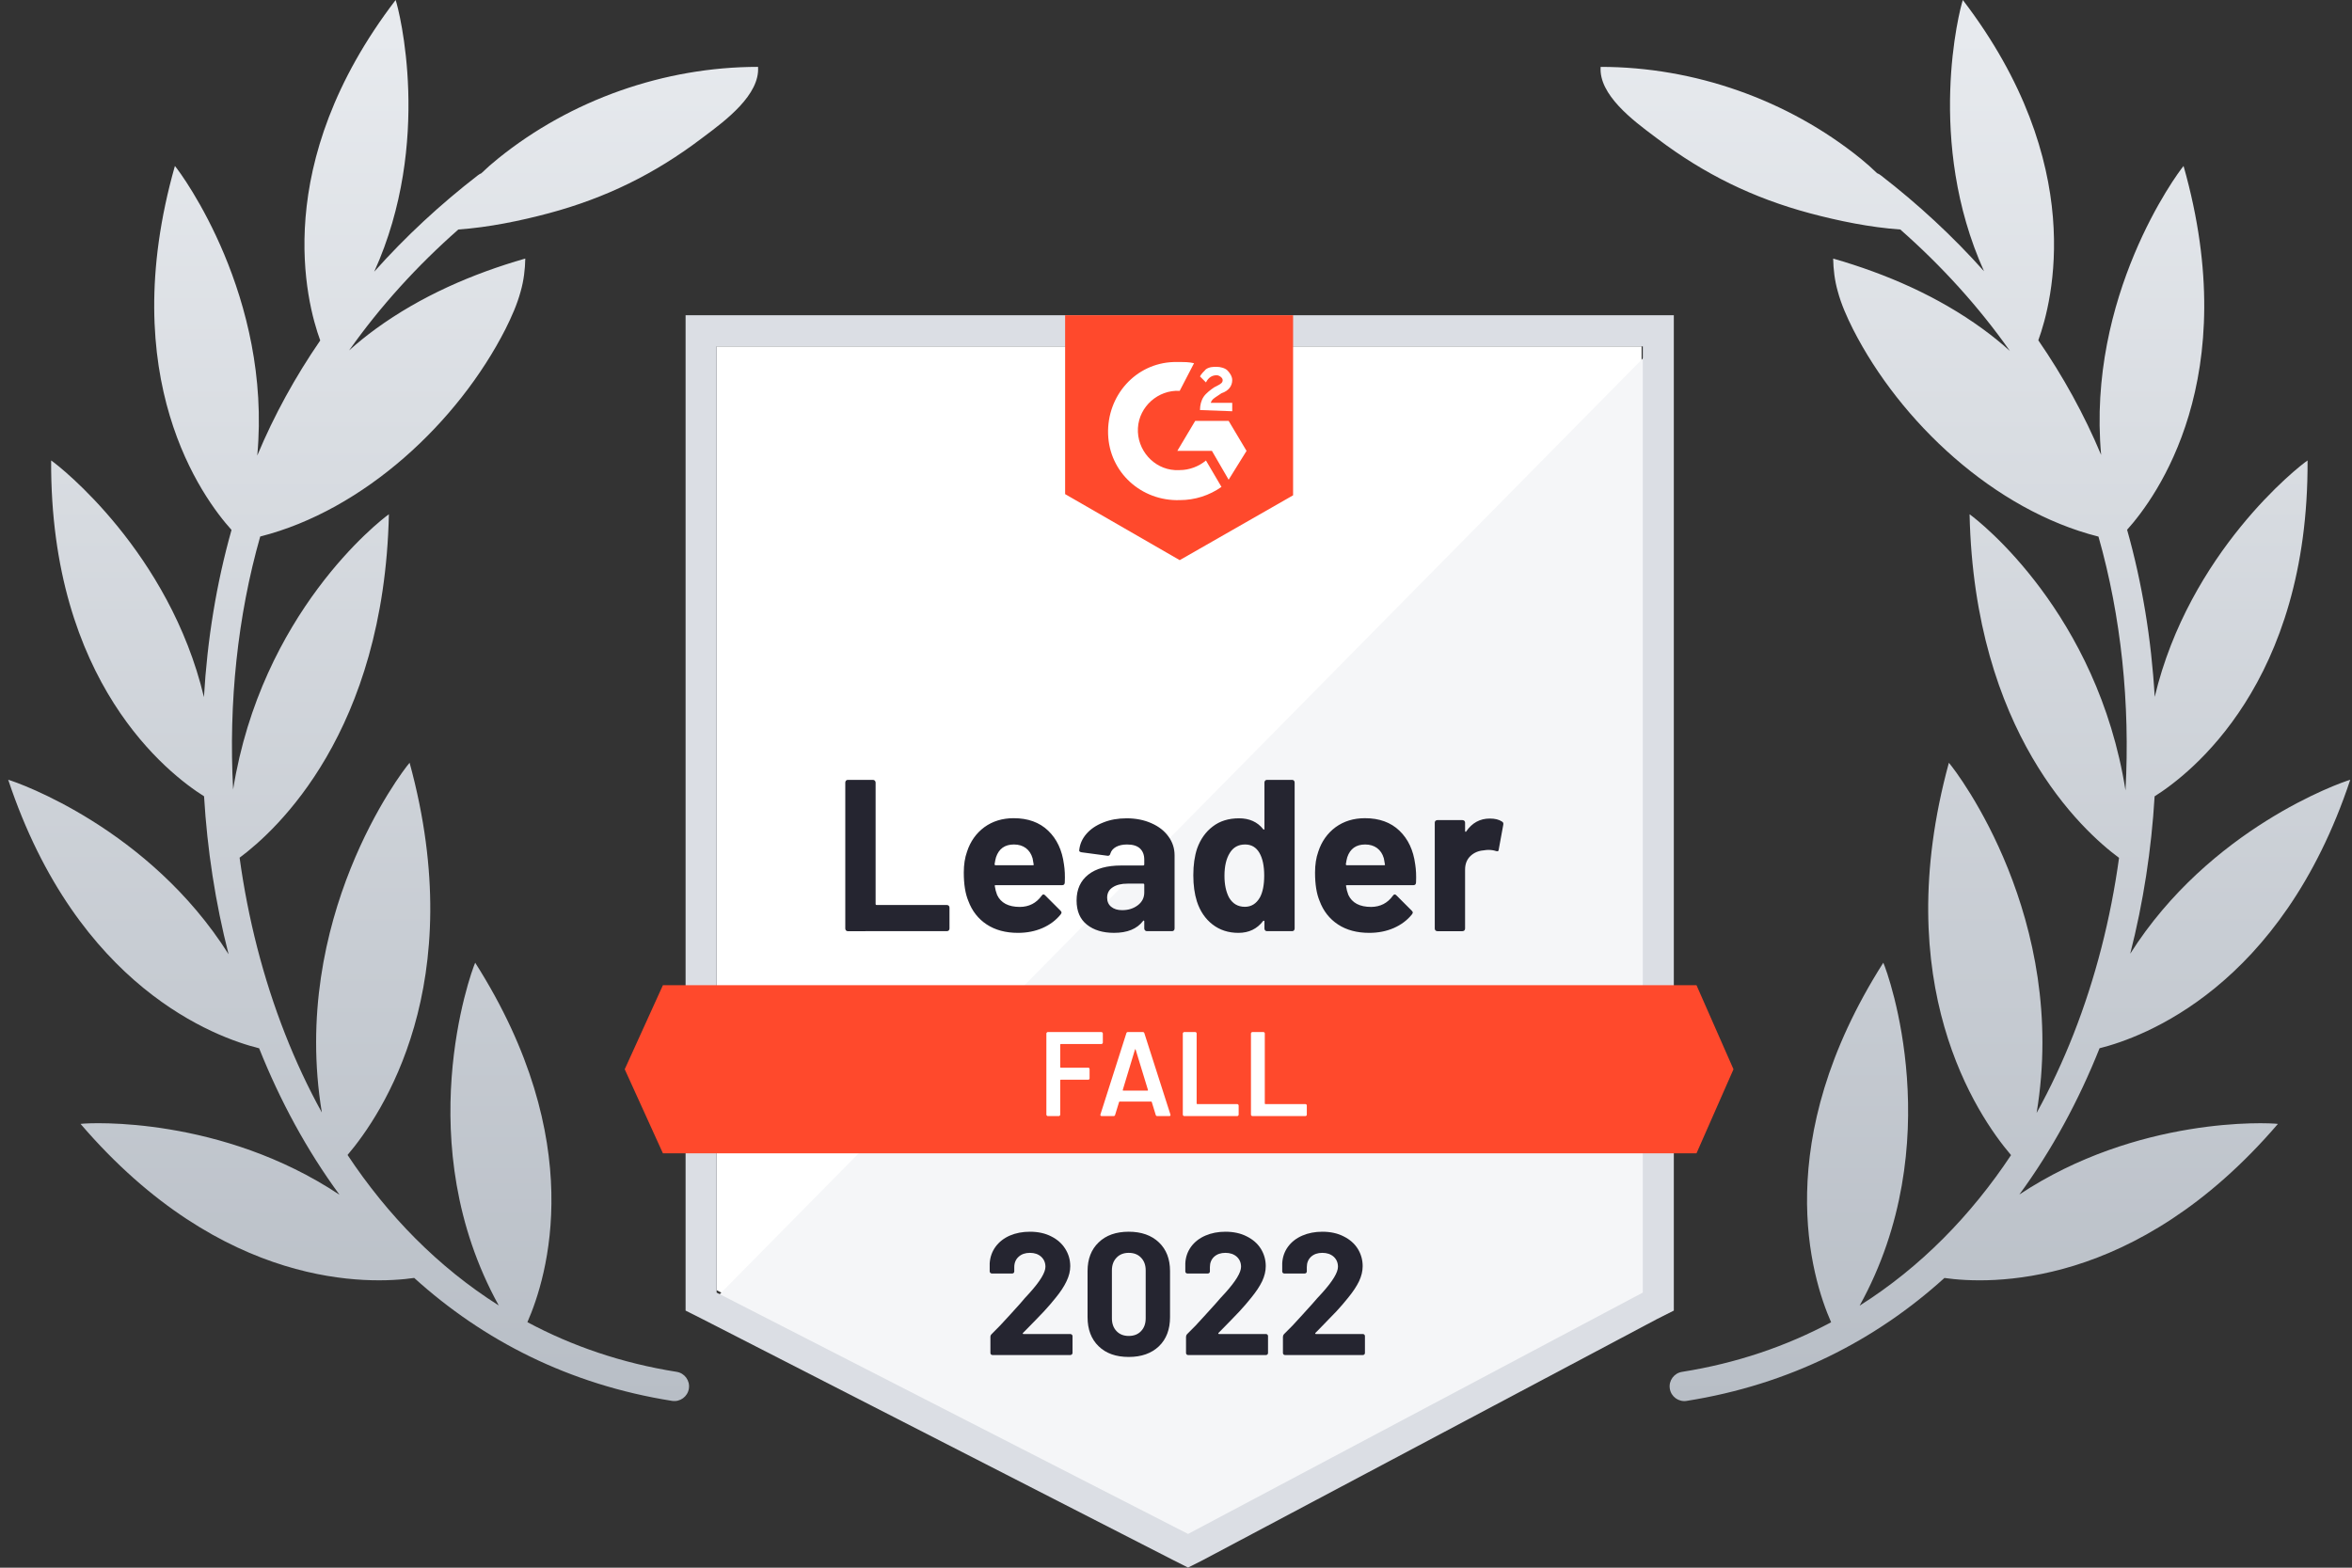 <?xml version="1.0" encoding="UTF-8"?> <svg xmlns="http://www.w3.org/2000/svg" xmlns:xlink="http://www.w3.org/1999/xlink" fill="none" height="160" viewBox="0 0 240 160" width="240"><rect x="0" y="0" width="240" height="160" fill="#333333" stroke="none"/><linearGradient id="a"><stop offset="0" stop-color="#b8bec6"></stop><stop offset="1" stop-color="#e7eaee"></stop></linearGradient><linearGradient id="b" gradientUnits="userSpaceOnUse" x1="26.882" x2="26.882" xlink:href="#a" y1="142.986" y2="3.433"></linearGradient><linearGradient id="c" gradientUnits="userSpaceOnUse" x1="189.36" x2="189.36" xlink:href="#a" y1="142.986" y2="3.433"></linearGradient><path d="m73.125 131.679 48.106 24.632 46.279-24.632v-96.323h-94.385z" fill="#fff"></path><path d="m168.484 35.724-96.334 97.67 49.933 24.877 46.401-23.896z" fill="#f5f6f8"></path><path d="m69.958 67.463v66.299l1.705.858 48.106 24.632 1.461.735 1.462-.735 46.4-24.632 1.706-.858v-101.592h-100.84zm3.167 64.46v-96.568h94.507v96.568l-46.401 24.632z" fill="#dbdee4"></path><path d="m120.378 36.949c.487 0 .974 0 1.461.122l-1.461 2.819c-2.192-.122-4.141 1.593-4.263 3.799-.121 2.206 1.584 4.167 3.776 4.289h.487c.974 0 1.949-.368 2.679-.98l1.583 2.696c-1.217.858-2.679 1.348-4.262 1.348-3.897.123-7.185-2.818-7.307-6.74-.122-3.921 2.801-7.23 6.698-7.353zm4.993 6.005 1.827 3.064-1.827 2.941-1.705-2.941h-3.532l1.827-3.064zm-2.923-1.103c0-.49.122-.98.366-1.348.243-.368.73-.735 1.096-.98l.243-.123c.487-.245.609-.368.609-.613s-.365-.49-.609-.49c-.487 0-.852.245-1.096.735l-.609-.613c.122-.245.366-.49.609-.735.366-.245.731-.245 1.096-.245.366 0 .853.122 1.096.368.244.245.488.613.488.98 0 .613-.366 1.103-1.097 1.348l-.365.245c-.365.245-.609.368-.731.735h2.193v.858zm-2.07 15.318 11.57-6.617v-18.382h-23.262v18.26zm52.734 43.382h-105.468l-3.897 8.579 3.897 8.578h105.468l3.775-8.578z" fill="#ff492c"></path><path d="m86.51 95.037c-.073 0-.134-.025-.183-.073-.049-.057-.073-.122-.073-.196v-14.902c0-.073.024-.139.073-.196.049-.049.11-.074.183-.074h2.57c.073 0 .134.025.183.074.057.057.085.122.085.196v12.39c0 .073.036.11.11.11h7.161c.073 0 .138.025.195.073.049.057.073.123.073.196v2.132c0 .074-.024.139-.073.196-.057.049-.122.073-.195.073zm22.055-6.838c.09.555.118 1.181.086 1.875-.009.18-.102.27-.281.27h-6.771c-.089 0-.118.037-.085.11.04.294.118.588.231.882.382.817 1.157 1.226 2.326 1.226.934-.008 1.673-.388 2.217-1.14.057-.09.122-.135.195-.135.048 0 .101.029.158.086l1.571 1.569c.073.073.11.139.11.196 0 .033-.029.094-.086.184-.479.596-1.1 1.062-1.863 1.397-.755.327-1.587.49-2.497.49-1.258 0-2.322-.286-3.19-.858-.869-.572-1.494-1.373-1.876-2.402-.308-.735-.463-1.699-.463-2.892 0-.809.11-1.52.329-2.132.341-1.046.93-1.879 1.766-2.5.844-.613 1.843-.919 2.996-.919 1.461 0 2.635.425 3.52 1.274s1.421 1.989 1.607 3.419zm-5.103-2.01c-.925 0-1.534.433-1.826 1.299-.057.196-.106.433-.147.711 0 .073.037.11.11.11h3.788c.089 0 .117-.037.085-.11-.073-.425-.11-.629-.11-.613-.13-.441-.357-.784-.682-1.029-.333-.245-.739-.368-1.218-.368zm11.485-2.672c.95 0 1.798.168 2.545.502.747.327 1.328.78 1.742 1.36.414.572.621 1.209.621 1.912v7.475c0 .074-.024.139-.073.196-.049.049-.11.073-.183.073h-2.57c-.073 0-.134-.025-.182-.073-.057-.057-.085-.122-.085-.196v-.723c0-.041-.013-.069-.037-.086-.032-.016-.061-.004-.085.037-.617.809-1.604 1.213-2.96 1.213-1.144 0-2.066-.278-2.764-.833-.707-.556-1.06-1.381-1.06-2.475 0-1.127.398-2.006 1.194-2.635.787-.621 1.912-.931 3.373-.931h2.229c.073 0 .11-.037.11-.11v-.49c0-.482-.147-.862-.439-1.14-.292-.27-.731-.404-1.315-.404-.447 0-.82.082-1.121.245-.3.163-.495.392-.584.686-.041.163-.134.237-.28.221l-2.655-.355c-.179-.033-.26-.098-.244-.196.057-.621.301-1.181.731-1.679.43-.498 1.003-.886 1.717-1.164.706-.286 1.498-.429 2.375-.429zm-.439 9.375c.626 0 1.157-.167 1.596-.502.438-.335.658-.768.658-1.299v-.797c0-.073-.037-.11-.11-.11h-1.571c-.658 0-1.173.127-1.547.38-.373.245-.56.596-.56 1.054 0 .4.138.711.414.931.276.229.65.343 1.12.343zm14.517-13.027c0-.073.025-.139.074-.196.048-.049.109-.074.182-.074h2.57c.073 0 .134.025.183.074.048.057.073.122.073.196v14.902c0 .074-.025.139-.073.196-.049.049-.11.073-.183.073h-2.57c-.073 0-.134-.025-.182-.073-.049-.057-.074-.122-.074-.196v-.723c0-.041-.016-.065-.048-.073-.033-.008-.061 0-.086.025-.617.809-1.457 1.213-2.521 1.213-1.023 0-1.903-.286-2.642-.858s-1.271-1.356-1.596-2.353c-.243-.768-.365-1.659-.365-2.672 0-1.046.13-1.957.39-2.733.341-.948.872-1.695 1.595-2.243.723-.556 1.616-.833 2.679-.833 1.056 0 1.876.368 2.46 1.103.025.049.053.065.086.049.032-.016.048-.045.048-.086zm-.462 11.728c.292-.539.438-1.283.438-2.23 0-.98-.162-1.752-.487-2.316-.333-.572-.82-.858-1.462-.858-.69 0-1.209.286-1.558.858-.366.58-.548 1.36-.548 2.341 0 .882.154 1.618.462 2.206.366.637.906.956 1.62.956.658 0 1.169-.319 1.535-.956zm15.844-3.394c.089.555.118 1.181.085 1.875-.008.18-.101.27-.28.27h-6.771c-.089 0-.118.037-.085.11.04.294.117.588.231.882.382.817 1.157 1.226 2.326 1.226.934-.008 1.673-.388 2.217-1.14.057-.09.121-.135.195-.135.048 0 .101.029.158.086l1.571 1.569c.073.073.11.139.11.196 0 .033-.029.094-.086.184-.479.596-1.1 1.062-1.863 1.397-.755.327-1.587.49-2.497.49-1.258 0-2.322-.286-3.19-.858-.869-.572-1.494-1.373-1.876-2.402-.309-.735-.463-1.699-.463-2.892 0-.809.11-1.52.329-2.132.341-1.046.93-1.879 1.766-2.5.844-.613 1.843-.919 2.996-.919 1.461 0 2.635.425 3.52 1.274s1.42 1.989 1.607 3.419zm-5.103-2.01c-.925 0-1.534.433-1.827 1.299-.056.196-.105.433-.146.711 0 .073.037.11.11.11h3.787c.09 0 .118-.037.086-.11-.073-.425-.11-.629-.11-.613-.13-.441-.357-.784-.682-1.029-.333-.245-.739-.368-1.218-.368zm12.715-2.647c.528 0 .942.102 1.242.306.122.065.166.176.134.331l-.463 2.525c-.008.172-.109.221-.304.147-.219-.073-.475-.11-.768-.11-.113 0-.272.016-.474.049-.528.041-.975.233-1.34.576-.365.351-.548.813-.548 1.385v6.017c0 .074-.025.139-.073.196-.057.049-.122.073-.195.073h-2.558c-.073 0-.138-.025-.194-.073-.049-.057-.074-.122-.074-.196v-10.809c0-.073.025-.135.074-.184.056-.049.121-.073.194-.073h2.558c.073 0 .138.025.195.073.048.049.073.11.073.184v.846c0 .041.012.069.036.086.033.016.057.008.073-.025.601-.882 1.405-1.323 2.412-1.323z" fill="#252530"></path><path d="m112.535 106.409c0 .041-.016.074-.049.098-.024.033-.057.049-.097.049h-4.141c-.041 0-.061.021-.061.062v2.291c0 .041.02.061.061.061h2.789c.041 0 .077.013.11.037.024.033.036.07.036.111v.931c0 .041-.012.078-.036.11-.033.025-.069.037-.11.037h-2.789c-.041 0-.061.02-.061.061v3.505c0 .041-.016.074-.049.098-.024.033-.056.049-.097.049h-1.12c-.041 0-.074-.016-.098-.049-.032-.024-.049-.057-.049-.098v-8.284c0-.041.017-.074.049-.098.024-.033.057-.049.098-.049h5.468c.04 0 .073.016.097.049.033.024.049.057.049.098zm5.553 7.5c-.081 0-.134-.041-.158-.122l-.402-1.312c-.016-.032-.036-.049-.061-.049h-3.215c-.024 0-.045.017-.061.049l-.402 1.312c-.024.081-.077.122-.158.122h-1.218c-.049 0-.085-.016-.109-.049-.025-.024-.029-.065-.013-.122l2.643-8.285c.024-.081.077-.122.158-.122h1.523c.081 0 .134.041.158.122l2.655 8.285c.008.016.012.036.012.061 0 .073-.044.11-.134.11zm-3.519-2.671c-.008.049.008.073.048.073h2.473c.048 0 .065-.024.048-.073l-1.254-4.106c-.008-.032-.02-.049-.036-.049-.017 0-.029.017-.037.049zm6.272 2.671c-.041 0-.073-.016-.098-.049-.032-.024-.048-.057-.048-.098v-8.284c0-.041.016-.074.048-.098.025-.033.057-.049.098-.049h1.12c.041 0 .077.016.11.049.024.024.036.057.036.098v7.144c0 .041.021.062.061.062h4.08c.041 0 .073.016.098.049.032.024.048.057.048.098v.931c0 .041-.016.074-.048.098-.025.033-.057.049-.098.049zm6.954 0c-.041 0-.073-.016-.098-.049-.032-.024-.048-.057-.048-.098v-8.284c0-.041.016-.074.048-.098.025-.033.057-.049.098-.049h1.12c.041 0 .077.016.11.049.024.024.036.057.036.098v7.144c0 .041.021.062.061.062h4.08c.041 0 .077.016.11.049.024.024.036.057.036.098v.931c0 .041-.012.074-.036.098-.033.033-.069.049-.11.049z" fill="#fff"></path><path d="m104.387 136.041c-.024.025-.032.049-.024.074.016.024.04.037.073.037h4.786c.057 0 .106.02.146.061.049.041.073.09.073.147v1.728c0 .057-.024.106-.073.147-.04.041-.089.061-.146.061h-7.94c-.065 0-.118-.02-.159-.061-.04-.041-.061-.09-.061-.147v-1.642c0-.106.037-.196.11-.27.576-.564 1.165-1.18 1.766-1.85s.978-1.087 1.132-1.25c.325-.392.658-.768.999-1.128 1.072-1.193 1.608-2.079 1.608-2.659 0-.417-.146-.76-.439-1.029-.292-.262-.674-.393-1.145-.393-.47 0-.852.131-1.144.393-.301.269-.451.625-.451 1.066v.441c0 .057-.02.106-.061.147-.04.041-.089.061-.146.061h-2.083c-.056 0-.105-.02-.146-.061-.048-.041-.073-.09-.073-.147v-.833c.041-.638.244-1.205.609-1.704.366-.49.849-.866 1.449-1.127.609-.262 1.291-.392 2.046-.392.837 0 1.563.159 2.18.478.618.31 1.092.731 1.425 1.262.341.539.512 1.131.512 1.777 0 .498-.126 1.009-.378 1.532-.243.522-.613 1.086-1.108 1.691-.365.457-.759.915-1.181 1.372-.422.45-1.052 1.099-1.888 1.949zm10.79 2.451c-1.299 0-2.322-.363-3.069-1.09-.755-.727-1.132-1.72-1.132-2.978v-4.694c0-1.234.377-2.21 1.132-2.929.747-.727 1.77-1.09 3.069-1.09 1.291 0 2.318.363 3.082 1.09.755.719 1.132 1.695 1.132 2.929v4.694c0 1.258-.377 2.251-1.132 2.978-.764.727-1.791 1.09-3.082 1.09zm0-2.144c.528 0 .946-.164 1.255-.49.316-.327.475-.764.475-1.312v-4.889c0-.54-.159-.973-.475-1.299-.309-.327-.727-.491-1.255-.491-.519 0-.933.164-1.242.491-.316.326-.475.759-.475 1.299v4.889c0 .548.159.985.475 1.312.309.326.723.49 1.242.49zm9.159-.307c-.025.025-.029.049-.012.074.008.024.032.037.073.037h4.786c.057 0 .105.02.146.061s.061.09.061.147v1.728c0 .057-.02.106-.061.147s-.089.061-.146.061h-7.953c-.057 0-.105-.02-.146-.061s-.061-.09-.061-.147v-1.642c0-.106.033-.196.098-.27.584-.564 1.173-1.18 1.766-1.85.6-.67.978-1.087 1.132-1.25.333-.392.67-.768 1.011-1.128 1.072-1.193 1.608-2.079 1.608-2.659 0-.417-.147-.76-.439-1.029-.3-.262-.686-.393-1.157-.393s-.852.131-1.145.393c-.292.269-.438.625-.438 1.066v.441c0 .057-.02.106-.061.147s-.093.061-.158.061h-2.083c-.057 0-.105-.02-.146-.061s-.061-.09-.061-.147v-.833c.033-.638.232-1.205.597-1.704.365-.49.852-.866 1.461-1.127.609-.262 1.287-.392 2.034-.392.836 0 1.563.159 2.18.478.625.31 1.104.731 1.437 1.262.333.539.5 1.131.5 1.777 0 .498-.122 1.009-.366 1.532-.251.522-.625 1.086-1.12 1.691-.366.457-.759.915-1.182 1.372-.422.45-1.051 1.099-1.887 1.949zm9.889 0c-.024.025-.029.049-.012.074.008.024.032.037.073.037h4.786c.057 0 .106.02.146.061.041.041.061.09.061.147v1.728c0 .057-.02.106-.061.147-.04.041-.089.061-.146.061h-7.953c-.057 0-.105-.02-.146-.061-.04-.041-.061-.09-.061-.147v-1.642c0-.106.033-.196.098-.27.584-.564 1.173-1.18 1.766-1.85.6-.67.978-1.087 1.132-1.25.333-.392.67-.768 1.011-1.128 1.072-1.193 1.608-2.079 1.608-2.659 0-.417-.146-.76-.439-1.029-.3-.262-.686-.393-1.157-.393s-.852.131-1.145.393c-.292.269-.438.625-.438 1.066v.441c0 .057-.02.106-.061.147-.04.041-.093.061-.158.061h-2.083c-.057 0-.105-.02-.146-.061-.04-.041-.061-.09-.061-.147v-.833c.033-.638.232-1.205.597-1.704.365-.49.852-.866 1.461-1.127.609-.262 1.287-.392 2.034-.392.837 0 1.563.159 2.18.478.625.31 1.104.731 1.437 1.262.333.539.5 1.131.5 1.777 0 .498-.122 1.009-.366 1.532-.251.522-.625 1.086-1.12 1.691-.366.457-.759.915-1.181 1.372-.423.45-1.052 1.099-1.888 1.949z" fill="#252530"></path><g clip-rule="evenodd" fill-rule="evenodd"><path d="m38.188 27.726c3.207-3.602 6.768-6.893 10.582-9.84.108-.083.224-.15.344-.2.541-.524 1.11-1.023 1.709-1.503 7.427-6.002 16.966-9.359 26.527-9.359.21 2.84-3.322 5.48-5.455 7.074-.121.091-.238.178-.349.262-4.758 3.601-9.739 6.047-15.543 7.603-2.922.78-6.141 1.442-9.233 1.659-4.186 3.686-7.955 7.82-11.148 12.343.863-.775 1.778-1.516 2.747-2.22 4.558-3.312 9.806-5.602 15.232-7.158-.022 1.111-.156 2.245-.467 3.334-.356 1.334-.934 2.623-1.556 3.868-4.827 9.482-14.415 18.477-25.026 21.168-2.31 8.119-3.235 16.974-2.765 25.814 2.894-18 14.898-27.383 15.896-28.087-.496 22.207-11.434 32.232-15.234 35.053.851 6.193 2.397 12.281 4.644 18 1.087 2.768 2.336 5.446 3.747 8.004-3.245-19.78 8.082-34.697 8.956-35.693 6.176 22.589-2.827 35.908-6.332 40.029 4.085 6.16 9.226 11.436 15.426 15.357-9.109-16.508-2.902-33.855-2.402-34.979 11.59 18.226 7.361 32.069 5.328 36.685 4.559 2.441 9.636 4.185 15.23 5.071.818.129 1.377.898 1.247 1.716s-.898 1.376-1.716 1.247c-10.517-1.665-19.281-6.182-26.311-12.548-4.469.642-19.485 1.261-34.047-15.721 1.039-.141 14.387-.77 26.423 7.231-3.336-4.546-6.068-9.598-8.201-14.948-4.381-1.087-18.536-6.169-25.604-27.406 1.035.291 14.403 5.002 22.487 17.808-1.345-5.255-2.179-10.681-2.502-16.121-3.614-2.272-15.718-11.579-15.604-34.276.892.6 12.07 9.386 15.593 24.154.338-5.858 1.276-11.614 2.814-17.064-2.934-3.251-11.943-15.441-5.778-37.145.723.856 9.894 13.348 8.405 29.553 1.731-4.145 3.899-8.069 6.425-11.745-1.434-3.919-5.125-17.979 7.694-34.747.35.994 3.811 14.474-2.183 27.726z" fill="url(#b)"></path><path d="m202.451 27.681c-3.196-3.584-6.743-6.86-10.542-9.795-.115-.089-.239-.159-.368-.209-.536-.52-1.097-1.016-1.683-1.493-7.426-6.002-16.965-9.359-26.527-9.359-.21 2.84 3.322 5.48 5.455 7.074.121.091.238.178.349.262 4.758 3.601 9.739 6.047 15.543 7.603 2.921.78 6.139 1.442 9.23 1.659 4.202 3.7 7.985 7.853 11.185 12.397-.879-.795-1.814-1.553-2.805-2.273-4.558-3.312-9.806-5.602-15.231-7.158.022 1.111.155 2.245.467 3.334.355 1.334.933 2.623 1.556 3.868 4.831 9.489 14.429 18.49 25.05 21.174 2.316 8.146 3.24 17.032 2.758 25.902-2.868-18.061-14.912-27.475-15.911-28.181.496 22.242 11.468 32.264 15.252 35.066-.851 6.188-2.397 12.271-4.642 17.987-1.093 2.782-2.349 5.473-3.768 8.043 3.28-19.8-8.08-34.736-8.954-35.732-6.182 22.613 2.846 35.936 6.343 40.042-4.091 6.164-9.24 11.443-15.449 15.363 9.127-16.513 2.933-33.874 2.413-34.998-11.598 18.238-7.356 32.087-5.324 36.693-4.555 2.437-9.626 4.178-15.213 5.063-.819.129-1.377.898-1.247 1.716.129.818.897 1.376 1.716 1.247 10.515-1.664 19.278-6.18 26.307-12.546 4.491.642 19.487 1.237 34.029-15.723-1.038-.14-14.357-.768-26.382 7.205 3.328-4.541 6.054-9.585 8.183-14.928 4.408-1.099 18.525-6.201 25.581-27.4-1.034.29-14.364 4.989-22.452 17.752 1.337-5.237 2.166-10.644 2.488-16.063 3.61-2.269 15.72-11.576 15.607-34.278-.91.6-12.079 9.376-15.597 24.129-.339-5.856-1.279-11.61-2.818-17.057 2.951-3.279 11.915-15.463 5.761-37.127-.722.855-9.869 13.314-8.411 29.486-1.729-4.127-3.892-8.035-6.41-11.697 1.439-3.945 5.098-17.987-7.701-34.728-.35.993-3.803 14.443 2.162 27.681z" fill="url(#c)"></path></g></svg> 
